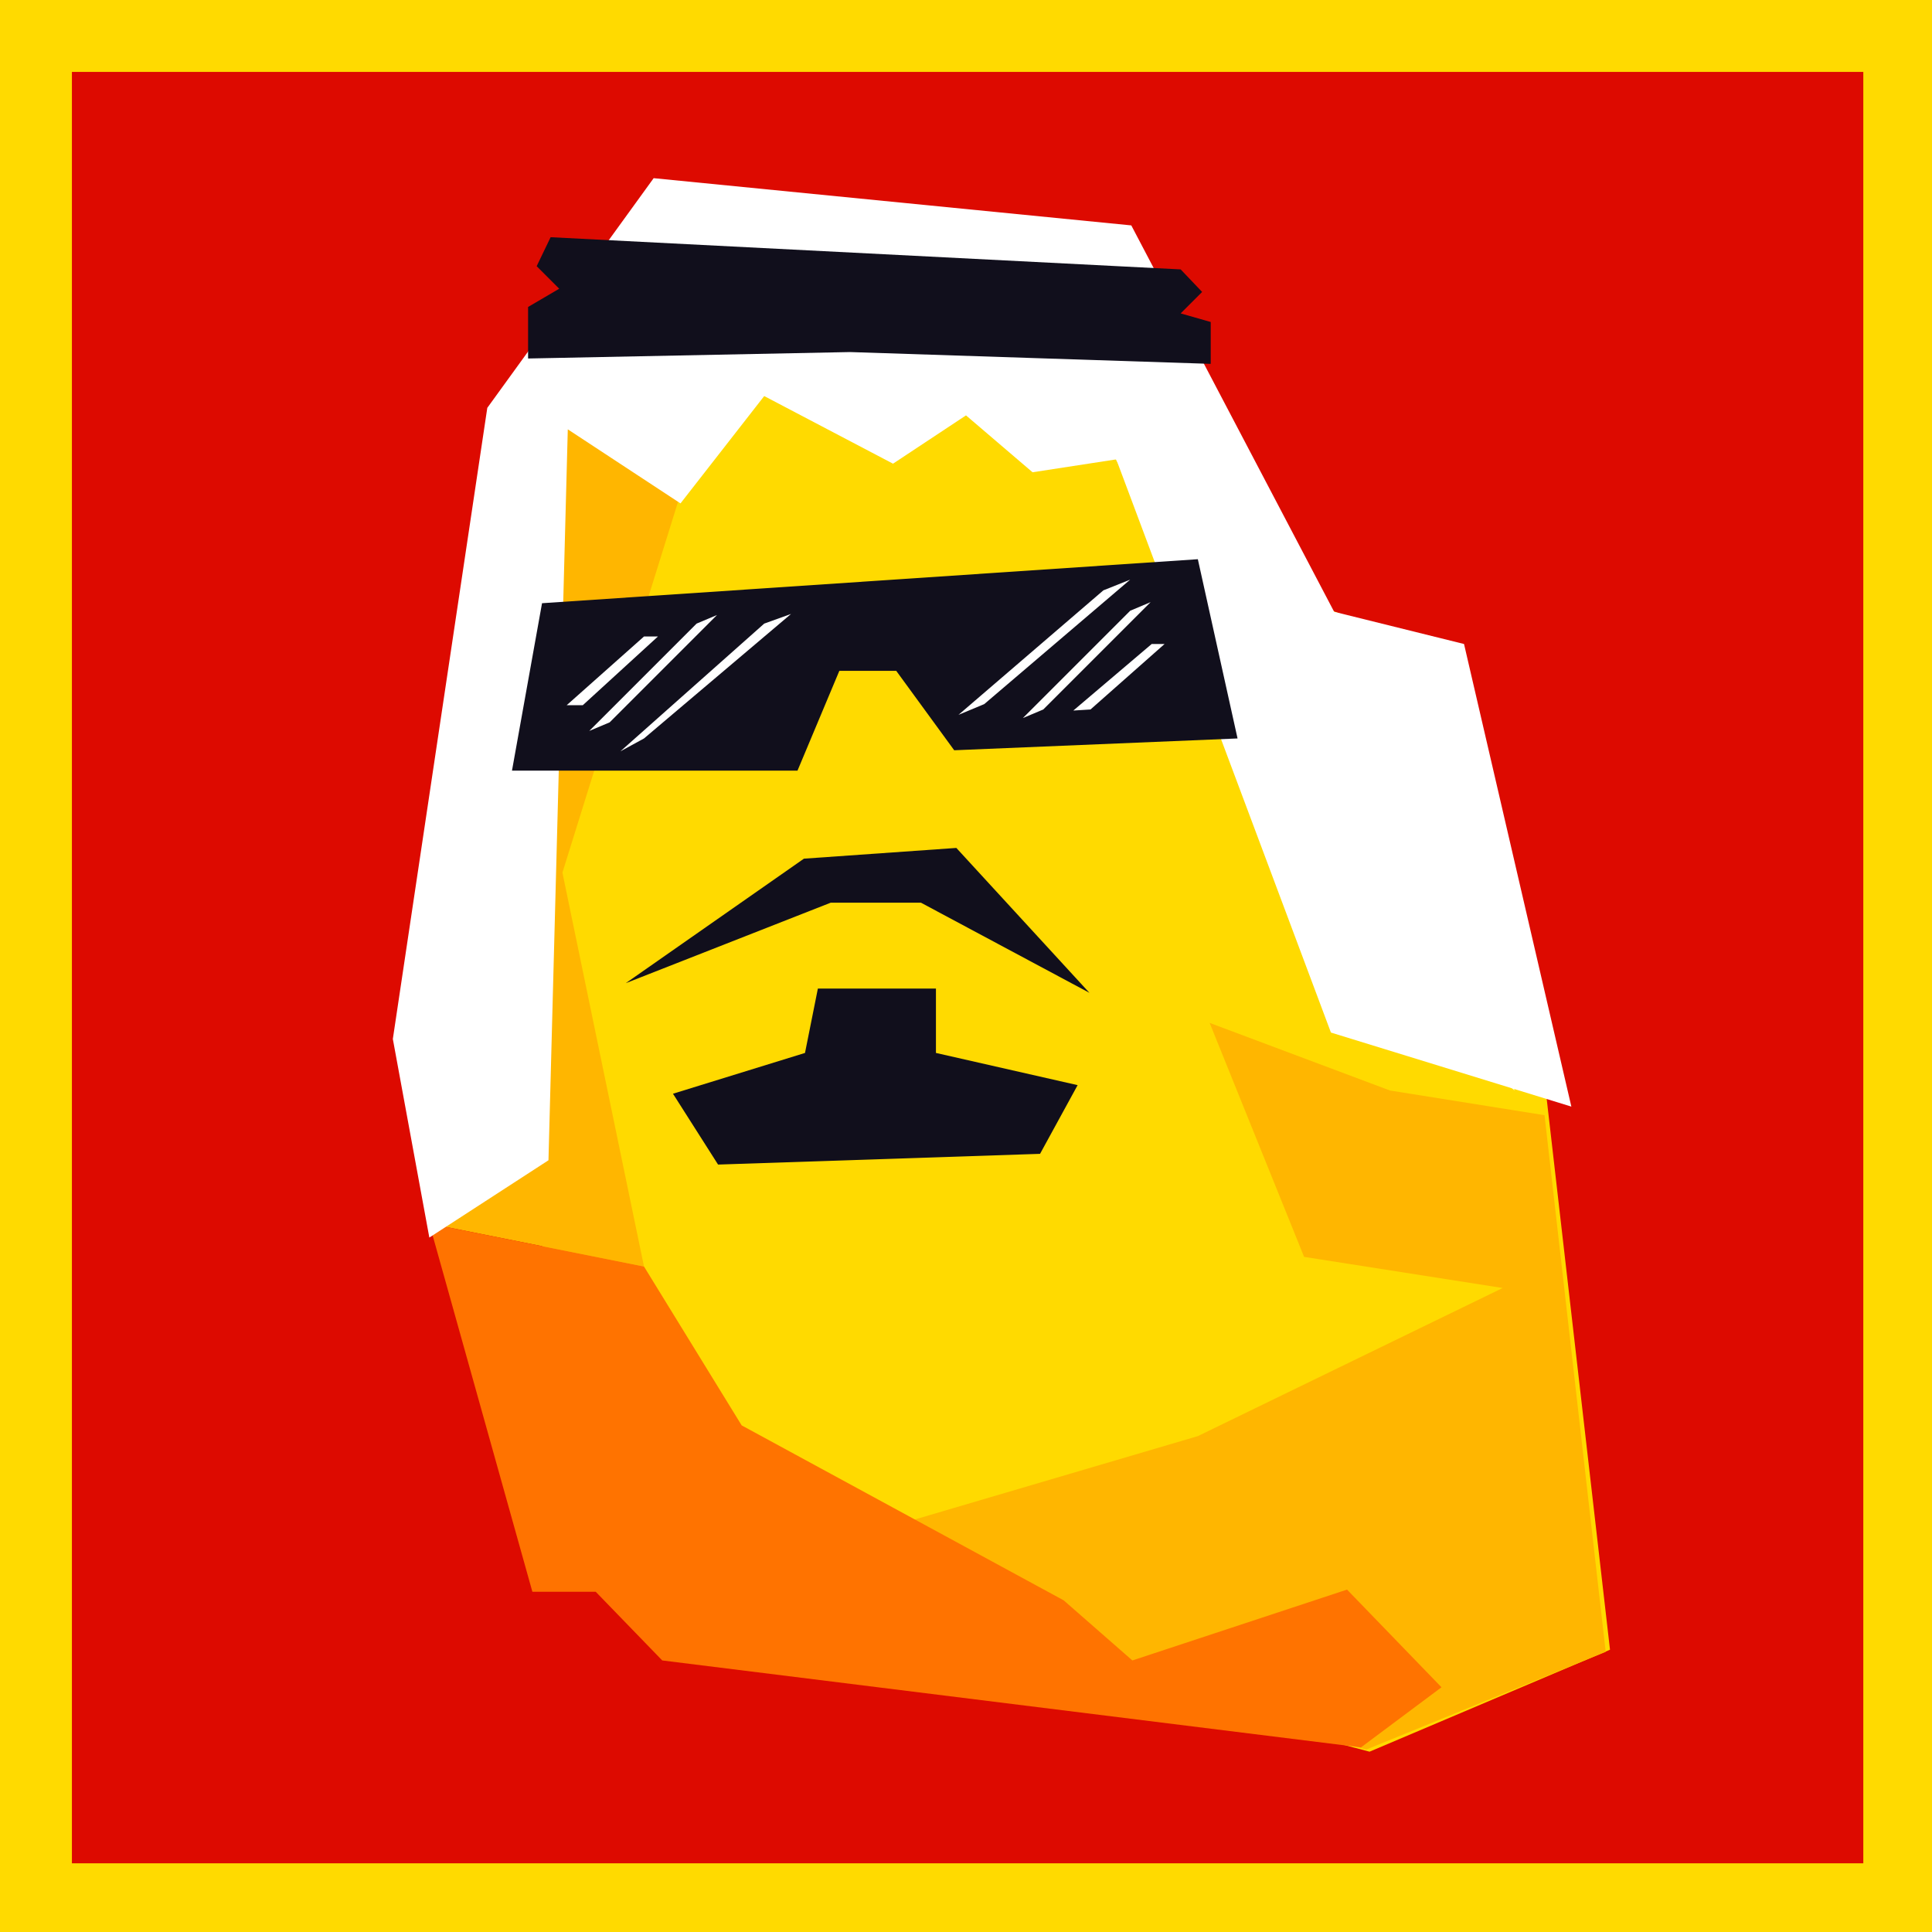<svg xmlns="http://www.w3.org/2000/svg" viewBox="0 0 1800 1800"><g data-name="Layer 1"><path d="M0 0h1800v1800H0" fill="#ffda00"/><path d="M67 67h1669v1669H67" fill="#dd0a00"/></g><g data-name="Layer 3"><path d="M600 200a2300 2300 0 00-100 500 2274 2274 0 00 55 742l721 190 224-95-77-670-72-35V610l-115-43-190-285Z" fill="#ffda00"/><path d="M672 240 600 342l35 115-111 356L600 1180l-200-40-15-140 46-137 63-341V387L600 200Z" fill="#ffb600"/><path d="m936 272 100 20 194 291 90 33-32 100-120-42-33-84L1000 361l-119-34Zm342 566 117 55 16 123-218-190 85 12" fill="#feffc0"/><path d="m1127 953 168 63 144 23 57 500-223 91-612-158 455-134L1400 1200l-185-29Z" fill="#ffb600"/><path d="m400 1140 200 40 91 148 300 163 64 56 200-66 88 91-75 56-651-81-62-64h-59Z" fill="#ff7300"/></g><path d="m454 380 155-214 445 44 189 360 121 30 100 431-224-69-200-534-78 12L900 387l-68 45-120-63-78 100L529 400l-18 681-111 72-34-185Z" fill="#fff" data-name="Layer 5"/><g data-name="Layer 6"><path d="M513 221 500 248l21 21-29 17v48l300-6 336 11V300L1100 292l20-20-20-21Zm249 700h110v60l132 30-35 64-300 10-42-66 123-38Z" fill="#110f1c"/><path d="m583 916 191-75h84l157 84L891 790 749 800Zm-78-354 611-41 37 167-264 11-54-74h-53l-39 93H477l28-156" fill="#110f1c"/><path d="m578 700 134-119 25-9L600 688Zm-29-19 100-100 19-8-100 100Zm-21-24L600 593h13l-70 64Zm365 9 135-116 25-10-136 116Zm60 3 100-100 19-8-100 100Zm47-7 73-62h12l-69 61Z" fill="#fff"/></g></svg>
